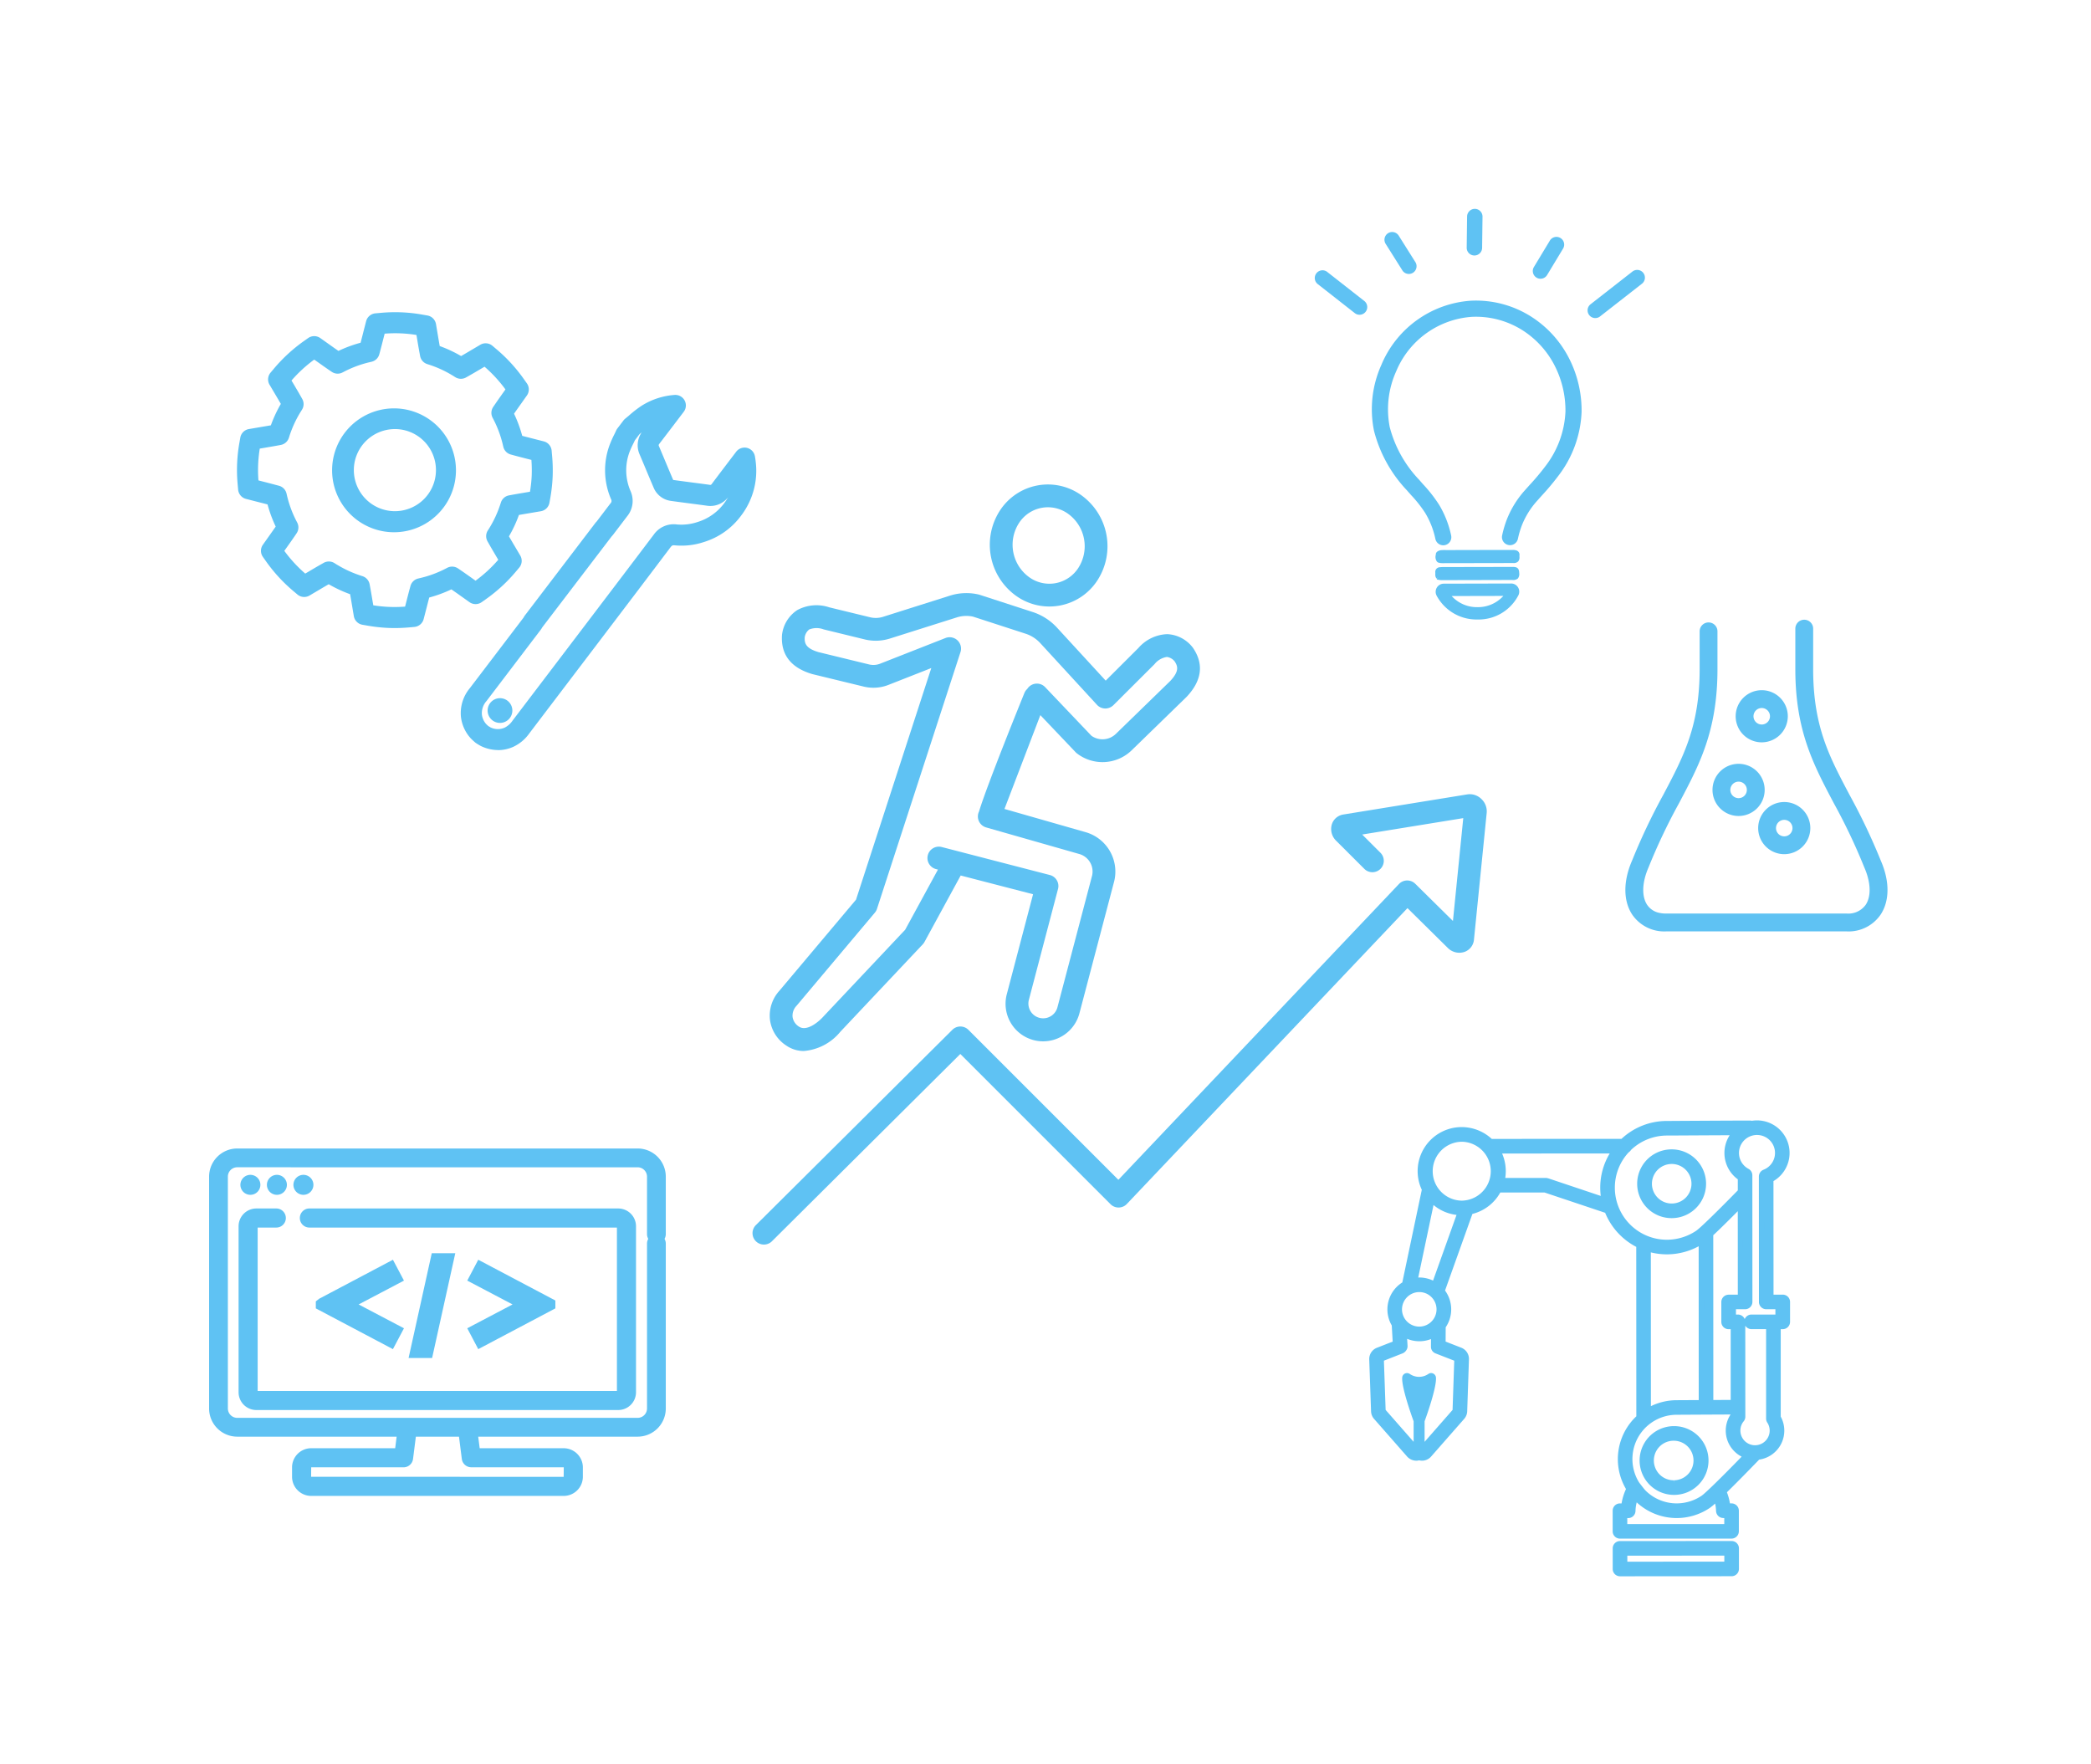 <svg xmlns="http://www.w3.org/2000/svg" width="320" height="270"><defs><clipPath id="a"><path fill="#5fc2f3" d="M0 0h131.716v131.716H0z"/></clipPath><clipPath id="b"><path fill="#5fc2f3" d="M0 0h50.529v62.841H0z"/></clipPath><clipPath id="c"><path fill="#5fc2f3" d="M0 0h40.113v47.732H0z"/></clipPath><clipPath id="d"><path fill="#5fc2f3" d="M0 0h64.399v69.769H0z"/></clipPath><clipPath id="e"><path fill="#5fc2f3" d="M0 0h79.469v67.01H0z"/></clipPath><clipPath id="f"><path fill="#5fc2f3" d="M0 0h69.891v53.167H0z"/></clipPath></defs><path fill="#fff" d="M0 0h320v270H0z"/><g fill="#5fc2f3" clip-path="url(#a)" transform="translate(105.501 66.432)"><path d="M121.193 55.827a2.526 2.526 0 0 0-2.137-.691l-18.985 3.081a2.19 2.19 0 0 0-1.755 1.515 2.506 2.506 0 0 0 .7 2.536l4.278 4.269a1.744 1.744 0 1 0 2.464-2.469l-2.794-2.789 15.468-2.51-1.579 15.741-5.773-5.7a1.746 1.746 0 0 0-1.226-.5h-.028a1.744 1.744 0 0 0-1.237.543l-42.937 45.264-22.95-22.95a1.744 1.744 0 0 0-2.463 0l-30.04 29.86a1.744 1.744 0 1 0 2.459 2.473l28.806-28.638 22.987 22.987a1.715 1.715 0 0 0 1.256.51 1.737 1.737 0 0 0 1.242-.544l42.945-45.274 6.171 6.092a2.483 2.483 0 0 0 2.579.6 2.19 2.19 0 0 0 1.425-1.856l1.951-19.431a2.588 2.588 0 0 0-.828-2.118"/><path d="M77.071 32.715a1.69 1.69 0 0 0-.156-.2 5.213 5.213 0 0 0-3.768-1.9 6.129 6.129 0 0 0-4.425 2.112l-5.011 5-7.45-8.107a8.734 8.734 0 0 0-3.717-2.391l-8.129-2.64c-.048-.016-.1-.029-.147-.041a8.342 8.342 0 0 0-4.392.173l-10.24 3.242a3.7 3.7 0 0 1-1.912.084l-6.321-1.537a6.158 6.158 0 0 0-4.9.426 5.242 5.242 0 0 0-2.295 3.559 1.741 1.741 0 0 0-.035.25c-.2 3 1.36 5.015 4.623 5.977.027.007.055.016.082.021l7.871 1.913a6.31 6.31 0 0 0 3.729-.281l6.543-2.571-11.52 35.446-11.713 13.922a5.654 5.654 0 0 0-1.458 4.435 5.544 5.544 0 0 0 2.479 3.952 4.725 4.725 0 0 0 2.7.848 8.063 8.063 0 0 0 5.59-2.942L35.716 78.08a1.764 1.764 0 0 0 .263-.362L41.52 67.55l11.077 2.868-4.021 15.3a5.746 5.746 0 0 0 11.114 2.925l5.326-20.228.013-.052a6.275 6.275 0 0 0-4.393-7.446L48.22 57.366l5.491-14.357 5.4 5.675a1.678 1.678 0 0 0 .205.184 6.406 6.406 0 0 0 8.374-.482l8.375-8.147a3.2 3.2 0 0 0 .058-.059c2.315-2.473 2.634-4.986.949-7.465m-3.469 5.055-8.338 8.109a2.936 2.936 0 0 1-3.735.289l-7.085-7.444a1.743 1.743 0 0 0-2.466-.06 1.8 1.8 0 0 0-.274.337 1.737 1.737 0 0 0-.437.626c-.235.578-5.7 14.026-6.944 18.135a1.685 1.685 0 0 0-.106.275 1.744 1.744 0 0 0 1.2 2.156l14.259 4.07a2.788 2.788 0 0 1 1.958 3.287l-5.318 20.2a2.259 2.259 0 0 1-4.369-1.149l4.467-16.995a1.743 1.743 0 0 0-1.25-2.131l-16.584-4.293a1.744 1.744 0 0 0-.874 3.376l.334.085-5.017 9.207-12.477 13.239-.033.035c-.786.882-2.581 2.34-3.746 1.549a2.09 2.09 0 0 1-.976-1.479 2.18 2.18 0 0 1 .6-1.7l.045-.051 11.951-14.211a1.74 1.74 0 0 0 .323-.584l12.775-39.277a1.744 1.744 0 0 0-2.3-2.163l-9.982 3.922a2.813 2.813 0 0 1-1.654.132l-7.8-1.9c-1.95-.585-2.141-1.342-2.1-2.264a1.858 1.858 0 0 1 .69-1.2 3.064 3.064 0 0 1 2.2-.014l.026.007 6.349 1.549a.154.154 0 0 1 .028.007 7.187 7.187 0 0 0 3.745-.16l10.241-3.237a4.846 4.846 0 0 1 2.484-.115l8.052 2.615a5.246 5.246 0 0 1 2.23 1.433l8.68 9.445a1.742 1.742 0 0 0 1.246.564 1.764 1.764 0 0 0 1.269-.509l6.3-6.284a3 3 0 0 1 1.885-1.095 1.829 1.829 0 0 1 1.188.676c.5.765.715 1.506-.657 2.986"/><path d="M49.937 24.706a8.757 8.757 0 0 0 12.551-2.392 9.612 9.612 0 0 0-2.461-12.926 8.757 8.757 0 0 0-12.552 2.389 9.612 9.612 0 0 0 2.461 12.928m.468-11.035a5.271 5.271 0 0 1 7.593-1.445 6.126 6.126 0 0 1 1.561 8.2 5.269 5.269 0 0 1-7.593 1.445 6.124 6.124 0 0 1-1.561-8.2"/></g><g fill="#5fc2f3" clip-path="url(#b)" transform="translate(201.171 31.963)"><path d="M13.447 9.422v.006a1.181 1.181 0 0 0 1.975-1.297l-2.554-4.057a1.178 1.178 0 0 0-.988-.53h-.023a1.181 1.181 0 0 0-.962 1.827ZM23.828 6.947a1.18 1.18 0 0 0 .628.188h.013a1.179 1.179 0 0 0 1.179-1.168l.06-4.774A1.182 1.182 0 0 0 24.542 0h-.01a1.185 1.185 0 0 0-1.184 1.168l-.06 4.774a1.178 1.178 0 0 0 .54 1.005M33.972 10.524a1.175 1.175 0 0 0 .608.17h.026a1.178 1.178 0 0 0 .988-.569l2.458-4.071a1.182 1.182 0 0 0-2.022-1.223l-2.457 4.07a1.185 1.185 0 0 0 .4 1.622M42.565 16.642a1.192 1.192 0 0 0 .405.072 1.177 1.177 0 0 0 .721-.248l6.383-4.985a1.182 1.182 0 1 0-1.447-1.868l-6.381 4.985a1.181 1.181 0 0 0 .319 2.044M.457 11.484l5.713 4.477a1.168 1.168 0 0 0 .72.247 1.286 1.286 0 0 0 .153-.01 1.182 1.182 0 0 0 .575-2.1L1.9 9.617a1.181 1.181 0 0 0-1.443 1.867M14.139 43.074c.21.242.421.481.64.727a19.23 19.23 0 0 1 2.162 2.743 12.7 12.7 0 0 1 1.553 3.963 1.234 1.234 0 0 0 1.465.951 1.236 1.236 0 0 0 .95-1.465 15.189 15.189 0 0 0-1.857-4.731 21.652 21.652 0 0 0-2.444-3.12c-.2-.227-.4-.455-.6-.686a18.367 18.367 0 0 1-4.491-8.028 14.12 14.12 0 0 1 .984-8.575 13.554 13.554 0 0 1 11.562-8.328 13.335 13.335 0 0 1 8.012 2.213 13.935 13.935 0 0 1 4.645 5.194 15.08 15.08 0 0 1 1.68 7.121 14.718 14.718 0 0 1-3.109 8.383 35.833 35.833 0 0 1-2.337 2.781l-.042.046c-.229.256-.46.512-.687.77a14.737 14.737 0 0 0-2.807 4.531 16.07 16.07 0 0 0-.708 2.41 1.235 1.235 0 0 0 2.416.514 13.624 13.624 0 0 1 .6-2.039 12.343 12.343 0 0 1 2.35-3.781c.226-.255.454-.508.709-.793a38.014 38.014 0 0 0 2.5-2.982 17.155 17.155 0 0 0 3.585-9.811 17.569 17.569 0 0 0-1.958-8.29 16.41 16.41 0 0 0-5.476-6.118 15.752 15.752 0 0 0-9.527-2.618 16.021 16.021 0 0 0-13.682 9.826 16.561 16.561 0 0 0-1.126 10.075 20.707 20.707 0 0 0 5.038 9.117M18.789 56.741l.307.043a2.108 2.108 0 0 0 .334.035q5.411-.01 10.821-.027a1.135 1.135 0 0 0 .871-.229 1.121 1.121 0 0 0 .2-.85c-.013-.661-.28-.919-.958-.919l-10.545.02a5.07 5.07 0 0 0-.668.032.715.715 0 0 0-.668.819 1.377 1.377 0 0 1 0 .186 2.311 2.311 0 0 0 .01.312.885.885 0 0 0 .124.326l.027.05.274-.13-.253.176ZM30.808 52.245a1.851 1.851 0 0 0-.446-.048q-4.573.007-9.146.018h-1.133a6.061 6.061 0 0 0-.742.02c-.188.02-.734.17-.773.58 0 .05-.012.1-.019.152a1.222 1.222 0 0 0 .169.992.635.635 0 0 0 .2.163l.3.075a3.027 3.027 0 0 0 .339.023l9.564-.018h1.312a.967.967 0 0 0 .723-.236.935.935 0 0 0 .21-.691v-.069a1.726 1.726 0 0 1 0-.2.674.674 0 0 0-.569-.756M24.918 62.841a6.851 6.851 0 0 0 6.289-3.721 1.249 1.249 0 0 0-.071-1.21 1.228 1.228 0 0 0-1.042-.576l-10.32.025a1.227 1.227 0 0 0-1.048.589 1.246 1.246 0 0 0-.054 1.218 6.931 6.931 0 0 0 6.246 3.676m3.981-3.608a5.237 5.237 0 0 1-3.99 1.718h-.02a5.2 5.2 0 0 1-3.9-1.7Z"/></g><g fill="#5fc2f3" clip-path="url(#c)" transform="translate(248.743 94.804)"><path d="M17.327 29.606a3.528 3.528 0 1 0-3.526-3.526 3.531 3.531 0 0 0 3.526 3.526m0-5.254a1.727 1.727 0 1 1-1.725 1.728 1.729 1.729 0 0 1 1.725-1.728"/><path d="M17.326 30.07a3.992 3.992 0 1 1 3.991-3.99 3.994 3.994 0 0 1-3.991 3.99m0-7.056a3.064 3.064 0 1 0 3.064 3.066 3.067 3.067 0 0 0-3.064-3.066m0 5.254a2.19 2.19 0 1 1 2.19-2.189 2.191 2.191 0 0 1-2.19 2.189m0-3.453a1.263 1.263 0 1 0 1.263 1.264 1.264 1.264 0 0 0-1.263-1.264M20.868 18.332a3.527 3.527 0 1 0-3.528-3.527 3.53 3.53 0 0 0 3.528 3.527m0-5.252a1.725 1.725 0 1 1-1.727 1.725 1.727 1.727 0 0 1 1.727-1.725"/><path d="M20.868 18.798a3.99 3.99 0 1 1 3.99-3.99 4 4 0 0 1-3.99 3.99m0-7.053a3.063 3.063 0 1 0 3.062 3.064 3.068 3.068 0 0 0-3.062-3.064m0 5.253a2.189 2.189 0 1 1 2.189-2.189 2.193 2.193 0 0 1-2.189 2.189m0-3.451a1.262 1.262 0 1 0 1.262 1.262 1.264 1.264 0 0 0-1.262-1.262M20.784 31.923a3.527 3.527 0 1 0 3.527-3.527 3.53 3.53 0 0 0-3.527 3.527m3.527-1.726a1.725 1.725 0 1 1-1.725 1.726 1.728 1.728 0 0 1 1.725-1.726"/><path d="M24.311 35.913a3.99 3.99 0 1 1 3.992-3.99 3.994 3.994 0 0 1-3.992 3.99m0-7.053a3.063 3.063 0 1 0 3.064 3.064 3.067 3.067 0 0 0-3.064-3.064m0 5.252a2.189 2.189 0 1 1 2.19-2.188 2.191 2.191 0 0 1-2.19 2.188m0-3.451a1.262 1.262 0 1 0 1.263 1.262 1.264 1.264 0 0 0-1.263-1.262"/><path d="M38.659 37.076a93.755 93.755 0 0 0-4.744-10c-.391-.739-.771-1.458-1.138-2.169-2.563-4.97-4.463-9.494-4.496-17.094V1.364a.9.9 0 1 0-1.8 0v6.462c.043 9.124 2.73 14.208 5.842 20.093a91.305 91.305 0 0 1 4.674 9.848c1.055 2.4 1.123 4.7.184 6.134a3.7 3.7 0 0 1-3.291 1.567H6.22a5.209 5.209 0 0 1-1.046-.1 3.393 3.393 0 0 1-2.245-1.466c-.822-1.258-.872-3.171-.156-5.261q.153-.448.354-.906a90.981 90.981 0 0 1 4.66-9.815c.389-.736.771-1.459 1.143-2.179 2.6-5.041 4.662-9.93 4.7-17.914V1.813a.9.9 0 1 0-1.8 0v6c-.043 8.686-2.516 13.354-5.636 19.264a93.374 93.374 0 0 0-4.73 9.967C.144 40.05.128 42.908 1.42 44.885a5.487 5.487 0 0 0 4.8 2.384h27.67a5.486 5.486 0 0 0 4.8-2.384c1.292-1.978 1.276-4.836-.03-7.809"/><path d="M33.89 47.732H6.22a5.936 5.936 0 0 1-5.188-2.593c-1.379-2.111-1.376-5.13.007-8.282a93.754 93.754 0 0 1 4.746-10c3.095-5.853 5.539-10.476 5.58-19.044v-6a1.364 1.364 0 1 1 2.728 0v6.009c-.039 8.313-2.269 13.319-4.751 18.13-.373.721-.755 1.446-1.145 2.183A90.416 90.416 0 0 0 3.558 37.9c-.135.309-.248.6-.347.887-.67 1.957-.632 3.728.105 4.856a2.931 2.931 0 0 0 1.951 1.266A4.8 4.8 0 0 0 6.22 45h27.67a3.262 3.262 0 0 0 2.9-1.357c.853-1.306.77-3.435-.221-5.693a90.659 90.659 0 0 0-4.66-9.817c-3.14-5.94-5.853-11.07-5.9-20.308V1.364a1.365 1.365 0 0 1 2.729 0v6.453c.036 7.717 2.034 12.21 4.444 16.879.362.7.736 1.409 1.121 2.138A94.582 94.582 0 0 1 39.088 36.9c1.37 3.129 1.367 6.131-.011 8.24a5.935 5.935 0 0 1-5.188 2.594M12.729 1.379a.437.437 0 0 0-.437.437v6c-.041 8.8-2.533 13.51-5.687 19.476A93.085 93.085 0 0 0 1.9 37.213C.633 40.09.6 42.788 1.809 44.632a5.039 5.039 0 0 0 4.411 2.173h27.67a5.038 5.038 0 0 0 4.41-2.173c1.2-1.844 1.181-4.529-.066-7.369l-.007-.017a93.336 93.336 0 0 0-4.721-9.946c-.4-.761-.778-1.472-1.141-2.175-2.467-4.778-4.511-9.377-4.548-17.3V1.364a.437.437 0 1 0-.874 0v6.462c.041 9.009 2.7 14.045 5.788 19.876a91.517 91.517 0 0 1 4.7 9.9c1.111 2.53 1.167 4.986.142 6.556a4.144 4.144 0 0 1-3.68 1.777H6.22a5.731 5.731 0 0 1-1.139-.109 3.876 3.876 0 0 1-2.541-1.668c-.9-1.37-.971-3.434-.206-5.664.108-.315.232-.632.368-.941A91.141 91.141 0 0 1 7.377 27.7c.388-.734.77-1.456 1.141-2.175 2.428-4.707 4.61-9.6 4.647-17.7V1.816a.437.437 0 0 0-.436-.437"/></g><g fill="#5fc2f3" clip-path="url(#d)" transform="translate(209.544 171.457)"><path d="m55.456 64.768-17.077.006a.723.723 0 0 0-.723.723v3.156a.722.722 0 0 0 .723.723l17.077-.006h.006a.723.723 0 0 0 .717-.723v-3.156a.723.723 0 0 0-.723-.723m-.722 3.156H39.103v-1.71h15.631Z"/><path d="M38.378 69.769a1.119 1.119 0 0 1-1.118-1.117v-3.157a1.116 1.116 0 0 1 1.118-1.117l17.077-.006a1.119 1.119 0 0 1 1.123 1.117v3.156a1.121 1.121 0 0 1-1.111 1.113Zm17.079-4.611-17.079.009a.328.328 0 0 0-.328.328v3.156a.328.328 0 0 0 .329.328l17.077-.006a.331.331 0 0 0 .328-.329v-3.156a.328.328 0 0 0-.328-.328m-16.353 3.163a.395.395 0 0 1-.395-.395v-1.71a.4.4 0 0 1 .395-.395h15.631a.4.4 0 0 1 .395.395v1.71a.395.395 0 0 1-.395.395Zm.395-1.71v.921l14.843-.006v-.92ZM46.326 14.565a4.868 4.868 0 0 0-.041-9.735h-.039a4.874 4.874 0 0 0-4.827 4.868 4.875 4.875 0 0 0 4.869 4.865h.038m-3.461-4.866a3.421 3.421 0 1 1 3.449 3.42h-.026a3.426 3.426 0 0 1-3.423-3.42"/><path d="M46.289 14.959a5.262 5.262 0 0 1-.046-10.524 5.262 5.262 0 0 1 .086 10.524h-.041m0-9.735a4.473 4.473 0 1 0 0 8.945l.038.394v-.395a4.472 4.472 0 0 0-.038-8.944m.032 8.289a3.816 3.816 0 1 1 3.783-3.817 3.828 3.828 0 0 1-3.783 3.817m-3.058-3.815a3.026 3.026 0 1 0 3.025-3.028 3.032 3.032 0 0 0-3.025 3.028M46.636 47.183h-.039a4.873 4.873 0 0 0-4.827 4.868 4.874 4.874 0 0 0 4.869 4.865h.038a4.868 4.868 0 0 0-.041-9.735m.029 8.289h-.027a3.422 3.422 0 0 1-.03-6.843h.028a3.422 3.422 0 0 1 .029 6.843"/><path d="M46.682 57.312a5.262 5.262 0 0 1-.087-10.524h.043a5.262 5.262 0 0 1 .044 10.524m-.084-9.735a4.492 4.492 0 1 0 .039 0Zm.069 8.289h-.027a3.8 3.8 0 1 1 .03 0Zm-.029-6.843a3.027 3.027 0 1 0 0 6.053l.027.395v-.395a3.027 3.027 0 0 0-.026-6.053"/><path d="M63.282 27.061h-1.8l-.009-18A4.592 4.592 0 0 0 59.342.395h-.034a4.575 4.575 0 0 0-.769.073.712.712 0 0 0-.254-.047c-2.172 0-12.632.06-12.734.061h-.078a9.777 9.777 0 0 0-6.713 2.742l-20.171.007A6.349 6.349 0 0 0 8.47 10.602a.737.737 0 0 0-.054.157l-3 14.287a4.492 4.492 0 0 0-2.236 3.876 4.465 4.465 0 0 0 .659 2.333l.156 2.859-2.683 1.05a1.445 1.445 0 0 0-.918 1.4l.277 7.955a1.447 1.447 0 0 0 .359.9l5.071 5.776a1.443 1.443 0 0 0 1.533.421 1.422 1.422 0 0 0 .456.07 1.446 1.446 0 0 0 1.076-.491l5.065-5.777a1.444 1.444 0 0 0 .358-.9l.269-7.956a1.445 1.445 0 0 0-.919-1.4l-2.651-1.034.013-2.586a4.485 4.485 0 0 0-.149-5.428l4.335-12.131a6.359 6.359 0 0 0 4.326-3.332h7.088l9.5 3.181a9.883 9.883 0 0 0 4.855 5.289l.012 26.274a.671.671 0 0 0 0 .069 8.616 8.616 0 0 0-1.528 10.931 8.054 8.054 0 0 0-.783 2.619h-.588a.731.731 0 0 0-.512.212.723.723 0 0 0-.212.512v3.155a.724.724 0 0 0 .723.723l17.077-.006h.006a.723.723 0 0 0 .717-.723v-3.156a.724.724 0 0 0-.723-.723h-.588a7.949 7.949 0 0 0-.547-2.1.641.641 0 0 0-.044-.087c2.087-2.036 4.733-4.779 5.161-5.225a.7.7 0 0 0 .051-.058 4.083 4.083 0 0 0 3.1-6.1V31.556h.71a.723.723 0 0 0 .717-.723v-3.049a.723.723 0 0 0-.723-.723M9.595 12.186c.024.024.047.051.073.075a6.3 6.3 0 0 0 4.238 1.852L9.983 25.085a4.455 4.455 0 0 0-2.323-.648h-.036a4.533 4.533 0 0 0-.617.048ZM4.621 28.922a3.045 3.045 0 0 1 3.014-3.038h.024a3.038 3.038 0 0 1 .024 6.076h-.021a3.047 3.047 0 0 1-3.04-3.039m3.01 13.861a32.699 32.699 0 0 1-.487-1.723 4.254 4.254 0 0 0 .483.027h.032q.232 0 .458-.028c-.128.514-.3 1.106-.485 1.724m5.783-6.278-.269 7.956-5.068 5.778v-4.262s1.851-5 1.741-6.583v-.008a.346.346 0 0 0-.539-.264 2.888 2.888 0 0 1-1.633.519h-.022a2.882 2.882 0 0 1-1.644-.512.344.344 0 0 0-.543.253v.014c-.107 1.58 1.749 6.582 1.749 6.582v4.261l-5.07-5.774-.277-7.955 3.13-1.224a.706.706 0 0 0 .3-.236l.048-.064a.675.675 0 0 0 .144-.458l-.1-1.755a4.456 4.456 0 0 0 2.294.633h.038a4.457 4.457 0 0 0 2.153-.57l-.009 1.8a.667.667 0 0 0 .13.4.7.7 0 0 0 .3.237Zm4.207-25.268a4.9 4.9 0 0 1-8.37-3.464 4.9 4.9 0 0 1 4.859-4.9h.044a4.9 4.9 0 0 1 3.467 8.367m9.627-2a.733.733 0 0 0-.23-.037h-6.681a6.373 6.373 0 0 0-.644-4.526l17.826-.006a9.759 9.759 0 0 0-1.776 5.625 9.969 9.969 0 0 0 .174 1.842Zm9.945 1.056a8.335 8.335 0 0 1 2.262-5.717.726.726 0 0 0 .289-.295 8.338 8.338 0 0 1 5.747-2.357h.066c.083 0 6.6-.039 10.419-.054a4.587 4.587 0 0 0 .817 6.939v2.06a90.532 90.532 0 0 1-6.558 6.355 8.43 8.43 0 0 1-4.609 1.431h-.071a8.364 8.364 0 0 1-8.362-8.362m17.3 21.054a.719.719 0 0 0 .511.211h.705l.006 11.611-3.449.017-.01-25.786c1.238-1.14 3.044-2.944 4.543-4.467l.007 14.129h-1.8a.715.715 0 0 0-.511.212.726.726 0 0 0-.212.511v3.051a.724.724 0 0 0 .212.512M42.695 19.683a9.831 9.831 0 0 0 2.86.419h.084a9.85 9.85 0 0 0 5.166-1.526l.014 24.619-3.762.02h-.062a8.564 8.564 0 0 0-4.284 1.18Zm10.768 40.07a.722.722 0 0 0 .723.7h.535v1.711l-15.626.003v-1.71h.54a.723.723 0 0 0 .716-.7 6.584 6.584 0 0 1 .4-2.052c.072.077.145.153.22.228a8.563 8.563 0 0 0 6.1 2.522h.071a8.678 8.678 0 0 0 4.745-1.472 12.948 12.948 0 0 0 1.259-1.08 6.553 6.553 0 0 1 .329 1.849m-2.39-1.972a7.231 7.231 0 0 1-4.015 1.23 7.125 7.125 0 0 1-5.075-2.1c-.237-.236-1-1.258-1-1.259a7.175 7.175 0 0 1 6.022-10.992h.056c.057 0 5.376-.03 8.654-.043v.491a4.089 4.089 0 0 0 1.962 6.222c-2.891 2.986-5.931 6.006-6.6 6.45m11.481-27.67h-4.075a.723.723 0 0 0 .006 1.446h2.632v14.086a.723.723 0 0 0 .118.395 2.639 2.639 0 1 1-4.851 1.438 2.591 2.591 0 0 1 .594-1.665.72.72 0 0 0 .165-.459l-.007-14.516a.723.723 0 0 0-.723-.723h-.7v-1.602h1.8a.709.709 0 0 0 .512-.212.727.727 0 0 0 .212-.512l-.011-19.382a.722.722 0 0 0-.381-.637 3.149 3.149 0 0 1 1.459-5.925h.023a3.145 3.145 0 0 1 1.142 6.078.722.722 0 0 0-.461.674l.009 19.193a.724.724 0 0 0 .723.723h1.8Z"/><path d="M38.372 64.007a1.119 1.119 0 0 1-1.118-1.116v-3.156a1.116 1.116 0 0 1 1.113-1.119h.249a8.413 8.413 0 0 1 .678-2.2 9.01 9.01 0 0 1 1.58-11.129l-.012-25.93a10.279 10.279 0 0 1-4.76-5.216l-9.262-3.1h-6.787a6.756 6.756 0 0 1-4.264 3.273L11.6 26.039a4.88 4.88 0 0 1 .1 5.624l-.011 2.191 2.4.935a1.842 1.842 0 0 1 1.171 1.777l-.269 7.957a1.843 1.843 0 0 1-.456 1.151l-5.072 5.777a1.84 1.84 0 0 1-1.369.627 2.05 2.05 0 0 1-.46-.054 1.843 1.843 0 0 1-.431.055 1.9 1.9 0 0 1-1.4-.627L.735 45.678a1.849 1.849 0 0 1-.457-1.151L0 36.574A1.842 1.842 0 0 1 1.171 34.8l2.416-.945-.14-2.475a4.865 4.865 0 0 1 1.615-6.58l2.969-14.122c0-.017.008-.035.013-.053a6.742 6.742 0 0 1 6.111-9.6 6.8 6.8 0 0 1 4.594 1.808L38.6 2.829A10.157 10.157 0 0 1 45.471.087h.46C47.836.073 56.291.025 58.265.025a1.266 1.266 0 0 1 .3.036A5.108 5.108 0 0 1 59.3 0h.006a4.987 4.987 0 0 1 2.555 9.29l.009 17.376h1.407a1.119 1.119 0 0 1 1.123 1.117v3.05a1.121 1.121 0 0 1-1.109 1.117h-.318v13.384a4.48 4.48 0 0 1-3.3 6.579c-.449.465-2.908 3.015-4.935 5a8.248 8.248 0 0 1 .464 1.7h.246a1.119 1.119 0 0 1 1.117 1.117v3.156A1.119 1.119 0 0 1 55.471 64h-.021Zm0-4.6a.337.337 0 0 0-.231.1.328.328 0 0 0-.1.232v3.155a.329.329 0 0 0 .329.328l17.066-.006a.368.368 0 0 0 .242-.1.33.33 0 0 0 .1-.232v-3.155a.329.329 0 0 0-.328-.329h-.588a.4.4 0 0 1-.392-.348 7.6 7.6 0 0 0-.52-1.992.439.439 0 0 1 .044-.521c2.128-2.075 4.849-4.9 5.152-5.215a.478.478 0 0 1 .294-.177 3.688 3.688 0 0 0 2.8-5.511.4.4 0 0 1-.053-.2V31.554a.4.4 0 0 1 .395-.395h.7a.329.329 0 0 0 .328-.328v-3.05a.331.331 0 0 0-.1-.232.327.327 0 0 0-.231-.1h-1.8a.394.394 0 0 1-.395-.395l-.009-18a.4.4 0 0 1 .212-.351A4.2 4.2 0 0 0 59.346.79a4.266 4.266 0 0 0-.734.066.4.4 0 0 1-.212-.02.451.451 0 0 0-.135-.021c-1.972 0-10.425.048-12.33.059h-.461a9.373 9.373 0 0 0-6.438 2.631.4.4 0 0 1-.274.111l-20.172.01a.4.4 0 0 1-.276-.113 5.906 5.906 0 0 0-4.151-1.695h-.007a5.955 5.955 0 0 0-5.331 8.607.4.4 0 0 1 0 .344L5.8 25.127a.4.4 0 0 1-.188.26 4.077 4.077 0 0 0-1.44 5.662.382.382 0 0 1 .058.184l.161 2.858a.394.394 0 0 1-.25.39l-2.683 1.05a1.05 1.05 0 0 0-.667 1.016l.277 7.953a1.056 1.056 0 0 0 .261.657L6.4 50.931a1.05 1.05 0 0 0 1.114.307.388.388 0 0 1 .243 0 1.37 1.37 0 0 0 .332.051 1.049 1.049 0 0 0 .781-.358l5.065-5.778a1.047 1.047 0 0 0 .265-.653l.269-7.957a1.051 1.051 0 0 0-.668-1.014l-2.651-1.034a.4.4 0 0 1-.251-.37l.013-2.586a.4.4 0 0 1 .075-.229 4.089 4.089 0 0 0-.137-4.948.4.4 0 0 1-.065-.381L15.12 13.85a.394.394 0 0 1 .289-.253 5.919 5.919 0 0 0 2.96-1.613 5.982 5.982 0 0 0 1.1-1.511.4.4 0 0 1 .352-.216h7.087a.4.4 0 0 1 .126.021l9.5 3.182a.4.4 0 0 1 .244.232 9.48 9.48 0 0 0 4.659 5.077.4.4 0 0 1 .222.355l.012 26.274a.454.454 0 0 1-.126.361 8.221 8.221 0 0 0-1.46 10.437.4.4 0 0 1 .019.385 7.625 7.625 0 0 0-.745 2.489.394.394 0 0 1-.391.347Zm.726 3.155a.394.394 0 0 1-.395-.394v-1.709a.4.4 0 0 1 .115-.28.4.4 0 0 1 .28-.116h.535a.328.328 0 0 0 .328-.317 6.98 6.98 0 0 1 .422-2.176.394.394 0 0 1 .293-.252.4.4 0 0 1 .367.118c.068.073.137.147.208.218a8.174 8.174 0 0 0 5.814 2.407 8.339 8.339 0 0 0 4.6-1.406 11.653 11.653 0 0 0 1.21-1.042.389.389 0 0 1 .366-.093.393.393 0 0 1 .277.258 6.926 6.926 0 0 1 .348 1.96.328.328 0 0 0 .328.317h.535a.4.4 0 0 1 .395.395v1.71a.4.4 0 0 1-.117.28.389.389 0 0 1-.278.116Zm.392-1.709v.919h14.843v-.921h-.141a1.114 1.114 0 0 1-1.117-1.081 5.982 5.982 0 0 0-.143-1.135 8.441 8.441 0 0 1-.831.683 9.07 9.07 0 0 1-4.962 1.538h-.006a9 9 0 0 1-6.2-2.4 6.03 6.03 0 0 0-.186 1.324 1.116 1.116 0 0 1-1.108 1.082Zm7.57-1.453a7.524 7.524 0 0 1-5.352-2.215c-.15-.152-.49-.576-1.01-1.261a.386.386 0 0 1-.05-.064A7.57 7.57 0 0 1 47 44.265c.115 0 5.432-.03 8.711-.044a.486.486 0 0 1 .28.115.4.4 0 0 1 .116.28v.491a.388.388 0 0 1-.074.23 3.688 3.688 0 0 0 .4 4.75 3.655 3.655 0 0 0 1.375.87.394.394 0 0 1 .253.283.389.389 0 0 1-.1.364c-2.6 2.686-5.908 6-6.665 6.5a7.624 7.624 0 0 1-4.233 1.3Zm-5.747-3.972.015.019c.676.893.883 1.123.939 1.181a6.742 6.742 0 0 0 4.794 1.983 6.838 6.838 0 0 0 3.795-1.163c.542-.36 3.036-2.795 6.138-5.987a4.406 4.406 0 0 1-1.121-.82 4.459 4.459 0 0 1-1.313-3.168 4.509 4.509 0 0 1 .739-2.465c-3.292.014-8.181.041-8.237.042a6.78 6.78 0 0 0-5.752 10.378m9.766 2.348ZM7.188 50.633a.4.4 0 0 1-.3-.134l-5.07-5.774a.389.389 0 0 1-.1-.247l-.278-7.954a.4.4 0 0 1 .251-.382l3.131-1.224a.3.3 0 0 0 .132-.105l.058-.077a.282.282 0 0 0 .056-.187l-.1-1.754a.395.395 0 0 1 .6-.361 4.078 4.078 0 0 0 4.084.058.4.4 0 0 1 .589.346l-.009 1.8a.275.275 0 0 0 .051.165.311.311 0 0 0 .135.108l3.137 1.223a.4.4 0 0 1 .251.381l-.269 7.957a.387.387 0 0 1-.1.246L8.377 50.5a.4.4 0 0 1-.692-.26v-4.262a.389.389 0 0 1 .025-.137C8.2 44.5 9.458 40.8 9.428 39.5a3.277 3.277 0 0 1-1.779.539A3.293 3.293 0 0 1 5.83 39.5c-.027 1.3 1.231 5 1.729 6.337a.384.384 0 0 1 .024.137v4.262a.394.394 0 0 1-.256.37.38.38 0 0 1-.139.025m-4.68-6.324 4.285 4.883v-3.143c-.231-.63-1.853-5.117-1.748-6.679a.733.733 0 0 1 .415-.625.747.747 0 0 1 .745.06 2.5 2.5 0 0 0 2.849-.003.726.726 0 0 1 .734-.059.748.748 0 0 1 .425.619c.108 1.571-1.51 6.06-1.741 6.689v3.143l4.281-4.883.256-7.535-2.877-1.122a1.1 1.1 0 0 1-.479-.368 1.075 1.075 0 0 1-.209-.644l.006-1.176a4.9 4.9 0 0 1-1.75.336 4.954 4.954 0 0 1-1.9-.37l.063 1.07a1.076 1.076 0 0 1-.227.724 1.186 1.186 0 0 1-.52.424l-2.871 1.127Zm56.549 6.202h-.017a3.034 3.034 0 0 1-2.345-4.951.325.325 0 0 0 .076-.209l-.007-14.515a.328.328 0 0 0-.329-.328h-.705a.4.4 0 0 1-.278-.115.392.392 0 0 1-.117-.279v-1.604a.4.4 0 0 1 .395-.395h1.807a.322.322 0 0 0 .228-.1.334.334 0 0 0 .1-.233L57.848 8.4a.326.326 0 0 0-.174-.288 3.544 3.544 0 0 1 1.643-6.668 3.54 3.54 0 0 1 1.307 6.84.332.332 0 0 0-.208.306l.009 19.192a.328.328 0 0 0 .328.328h1.8a.394.394 0 0 1 .395.395v1.6a.4.4 0 0 1-.395.395h-4.054a.328.328 0 1 0 0 .656h2.632a.391.391 0 0 1 .279.115.4.4 0 0 1 .116.28v14.086a.333.333 0 0 0 .053.18 3.032 3.032 0 0 1-2.53 4.688m-.013-.79h.009a2.242 2.242 0 0 0 1.872-3.467 1.116 1.116 0 0 1-.182-.611V31.946h-2.237a1.122 1.122 0 0 1-.95-.528l.007 13.926a1.117 1.117 0 0 1-.255.711 2.2 2.2 0 0 0-.5 1.414 2.243 2.243 0 0 0 2.24 2.246Zm-2.61-20a1.114 1.114 0 0 1 .791.327 1.13 1.13 0 0 1 .243.366 1.119 1.119 0 0 1 1.023-.694h3.675V28.9h-1.402a1.118 1.118 0 0 1-1.117-1.117l-.01-19.191a1.126 1.126 0 0 1 .712-1.042 2.751 2.751 0 0 0-1-5.316 2.754 2.754 0 0 0-1.3 5.183 1.118 1.118 0 0 1 .589.984l.009 19.383a1.118 1.118 0 0 1-1.117 1.116h-1.4v.816Zm6.127.392ZM42.71 44.791a.388.388 0 0 1-.2-.052.4.4 0 0 1-.2-.343l-.01-24.713a.395.395 0 0 1 .509-.378 9.46 9.46 0 0 0 2.738.4h.089a9.472 9.472 0 0 0 4.964-1.464.395.395 0 0 1 .6.334l.009 24.619a.4.4 0 0 1-.393.395l-3.758.02a8.277 8.277 0 0 0-4.152 1.127.4.4 0 0 1-.2.054m.388-24.59.01 23.536a9.019 9.019 0 0 1 3.883-.915l3.437-.019-.009-23.539a10.225 10.225 0 0 1-4.767 1.237h-.1a10.26 10.26 0 0 1-2.457-.3m9.172 23.382a.4.4 0 0 1-.28-.115.392.392 0 0 1-.115-.28L51.861 17.4a.4.4 0 0 1 .126-.291c1.008-.928 2.574-2.468 4.529-4.453a.4.4 0 0 1 .678.276l.006 14.13a.4.4 0 0 1-.395.395H55a.527.527 0 0 0-.232.1.327.327 0 0 0-.1.232v3.051a.325.325 0 0 0 .329.328h.706a.4.4 0 0 1 .395.395v11.611a.4.4 0 0 1-.393.395l-3.449.016Zm.385-26.007.01 25.216 2.659-.013V31.955H55a1.118 1.118 0 0 1-.791-.326 1.115 1.115 0 0 1-.326-.79v-3.053a1.114 1.114 0 0 1 .329-.786 1.163 1.163 0 0 1 .794-.327h1.4L56.4 13.895c-1.224 1.235-2.679 2.682-3.753 3.679m-45.02 25.6a.4.4 0 0 1-.377-.278 36.01 36.01 0 0 1-.494-1.744.4.4 0 0 1 .426-.489 4.086 4.086 0 0 0 .441.024 4.158 4.158 0 0 0 .446-.026.4.4 0 0 1 .427.488c-.13.52-.3 1.119-.492 1.745a.394.394 0 0 1-.377.279m.056-10.823a3.447 3.447 0 0 1-3.46-3.433 3.445 3.445 0 0 1 3.406-3.432 3.433 3.433 0 0 1 .053 6.866Zm-2.67-3.434a2.643 2.643 0 1 0 4.512-1.869 2.621 2.621 0 0 0-1.868-.773 2.657 2.657 0 0 0-2.643 2.642m4.966-3.442a.4.4 0 0 1-.205-.057 4.075 4.075 0 0 0-2.119-.59 4.321 4.321 0 0 0-.594.045.4.4 0 0 1-.345-.12.4.4 0 0 1-.1-.352l2.59-12.3a.395.395 0 0 1 .668-.2l.039.041a5.945 5.945 0 0 0 4 1.768.395.395 0 0 1 .357.528l-3.916 10.981a.391.391 0 0 1-.371.261m-2.36-1.436a4.943 4.943 0 0 1 2.142.475l3.593-10.053a6.7 6.7 0 0 1-3.522-1.515L7.5 24.045a.354.354 0 0 0 .119 0m38-4.993a8.754 8.754 0 0 1-6.454-14.743.389.389 0 0 1 .1-.076.324.324 0 0 0 .132-.135.411.411 0 0 1 .074-.1A8.722 8.722 0 0 1 45.49 1.53h.325c1.255-.007 6.773-.039 10.162-.053a.394.394 0 0 1 .289.663 4.192 4.192 0 0 0 .751 6.341.4.4 0 0 1 .176.329v2.06a.4.4 0 0 1-.113.276 88.05 88.05 0 0 1-6.622 6.408 8.829 8.829 0 0 1-4.825 1.5ZM37.587 10.3a7.969 7.969 0 0 0 7.967 7.966h.006a8.083 8.083 0 0 0 4.461-1.366c.582-.386 3.081-2.809 6.382-6.187V9.017a4.983 4.983 0 0 1-1.238-6.746c-3.394.015-8.189.043-9.347.049h-.261a7.976 7.976 0 0 0-5.5 2.209 1.12 1.12 0 0 1-.353.359 7.935 7.935 0 0 0-2.117 5.412m-23.435 2.768a5.3 5.3 0 0 1-.046-10.594h.006a5.3 5.3 0 1 1 .041 10.594Zm.008-9.8h-.006a4.508 4.508 0 0 0 0 9.015 4.508 4.508 0 0 0 .007-9.015m21.759 9.27a.384.384 0 0 1-.126-.021l-8.67-2.9a.323.323 0 0 0-.1-.017h-6.681a.394.394 0 0 1-.385-.483 6.033 6.033 0 0 0 .152-1.346 5.953 5.953 0 0 0-.753-2.9.395.395 0 0 1 .344-.588l17.825-.006a.395.395 0 0 1 .324.621 9.354 9.354 0 0 0-1.706 5.4 9.576 9.576 0 0 0 .167 1.769.4.4 0 0 1-.129.371.393.393 0 0 1-.26.1M27.375 8.86l8.053 2.7a10.834 10.834 0 0 1-.077-1.261A10.127 10.127 0 0 1 36.8 5.064l-16.467.006a6.762 6.762 0 0 1 .562 2.7 6.686 6.686 0 0 1-.08 1.04h6.2a1.106 1.106 0 0 1 .355.058"/></g><g fill="#5fc2f3" clip-path="url(#e)" transform="translate(36.269 47.781)"><path d="M17.033 23.958a7.135 7.135 0 1 0 7.343-6.924h-.216a7.137 7.137 0 0 0-7.128 6.927m1.2-6.086a8.652 8.652 0 1 1 5.941 14.946h-.26a8.651 8.651 0 0 1-5.682-14.949"/><path d="M24.172 33.669h-.28a9.478 9.478 0 1 1 .28 0m-6.287-9.686a6.283 6.283 0 1 0 6.465-6.1h-.191a6.283 6.283 0 0 0-6.275 6.1m.346-6.112Z"/><path d="m11.813 6.206-.216.151a22.033 22.033 0 0 0-4.132 3.8l-.171.2.61 1.027c.394.668.811 1.376 1.189 2.046l.144.257a.756.756 0 0 1-.018.776l-.157.25a17.805 17.805 0 0 0-1.847 3.961l-.089.28a.761.761 0 0 1-.585.513l-.289.054c-.724.134-1.491.263-2.276.394l-1.23.209-.047.258a21.637 21.637 0 0 0-.314 2.87 21.416 21.416 0 0 0 .075 2.889l.023.263 1.157.3c.748.188 1.545.394 2.288.6l.284.077a.757.757 0 0 1 .536.56l.068.286a17.807 17.807 0 0 0 1.511 4.1l.134.258a.755.755 0 0 1-.044.772l-.164.244a122.6 122.6 0 0 1-1.285 1.842l-.764 1.076.152.216a21.869 21.869 0 0 0 3.8 4.132l.2.17.882-.521c.708-.42 1.463-.868 2.195-1.279l.257-.145a.762.762 0 0 1 .776.02l.25.157c.119.075.239.148.36.22a17.855 17.855 0 0 0 3.6 1.627l.28.091a.76.76 0 0 1 .511.581l.054.289c.126.681.247 1.392.379 2.182l.225 1.328.26.046a21.5 21.5 0 0 0 5.76.239l.26-.024.362-1.413c.171-.672.349-1.37.531-2.033l.078-.285a.757.757 0 0 1 .56-.537l.286-.067a17.628 17.628 0 0 0 4.1-1.512l.263-.136a.757.757 0 0 1 .771.046l.243.164c.656.446 1.341.931 2 1.4l.3.216.61.433.216-.153a21.815 21.815 0 0 0 4.132-3.8l.17-.2-.558-.944c-.417-.706-.848-1.435-1.241-2.131l-.144-.255a.759.759 0 0 1 .018-.777l.159-.249a17.734 17.734 0 0 0 1.855-3.963l.091-.28a.757.757 0 0 1 .581-.511l.288-.054c.666-.125 1.368-.243 2.049-.356l1.462-.248.044-.261a21.241 21.241 0 0 0 .239-5.757l-.018-.262-1.376-.351c-.686-.176-1.4-.356-2.071-.544l-.286-.078a.758.758 0 0 1-.534-.56l-.066-.285a17.7 17.7 0 0 0-1.513-4.1l-.136-.26a.761.761 0 0 1 .048-.776l.164-.243c.458-.673.961-1.385 1.439-2.055l.609-.859-.153-.216a21.935 21.935 0 0 0-3.8-4.133l-.2-.17-.92.543c-.776.46-1.474.874-2.159 1.257l-.257.144a.764.764 0 0 1-.776-.02l-.248-.157a26.56 26.56 0 0 0-.36-.219 17.649 17.649 0 0 0-3.6-1.628l-.28-.09a.761.761 0 0 1-.512-.58l-.053-.289a106.07 106.07 0 0 1-.387-2.216l-.219-1.3-.259-.045a21.8 21.8 0 0 0-2.871-.315 22.022 22.022 0 0 0-2.887.077l-.263.023-.292 1.141a96.69 96.69 0 0 1-.6 2.3l-.078.284a.759.759 0 0 1-.56.537l-.285.067a17.555 17.555 0 0 0-4.1 1.512l-.26.134a.756.756 0 0 1-.774-.045l-.246-.156c-.7-.474-1.415-.984-2.11-1.48s-.436-.307-.806-.57M1.023 27.078l-.072-.8a22.806 22.806 0 0 1 .257-6.157l.137-.787a.755.755 0 0 1 .62-.616l1.76-.3c.725-.121 1.431-.24 2.1-.361a19.343 19.343 0 0 1 1.872-4.019 98.857 98.857 0 0 0-1.1-1.884l-.882-1.489a.758.758 0 0 1 .072-.874l.516-.614a23.661 23.661 0 0 1 4.419-4.057l.656-.464a.758.758 0 0 1 .875 0l1.244.882c.645.46 1.31.932 1.953 1.371a19.118 19.118 0 0 1 4.159-1.533c.188-.689.374-1.428.549-2.125l.428-1.664a.759.759 0 0 1 .666-.567l.8-.071a22.683 22.683 0 0 1 6.156.255l.786.137a.758.758 0 0 1 .617.62l.307 1.825c.113.676.231 1.375.355 2.033a19.246 19.246 0 0 1 3.754 1.718c.087.052.175.1.26.155.627-.353 1.277-.736 1.993-1.161l1.383-.818a.755.755 0 0 1 .875.073l.612.517a23.4 23.4 0 0 1 4.061 4.416l.461.652a.754.754 0 0 1 0 .875l-.92 1.3c-.444.622-.908 1.276-1.333 1.9a19.2 19.2 0 0 1 1.533 4.163c.614.168 1.262.333 1.892.494l1.9.485a.755.755 0 0 1 .567.665l.072.8a22.949 22.949 0 0 1-.255 6.157l-.139.788a.756.756 0 0 1-.62.615l-1.989.337c-.622.106-1.262.212-1.868.325a19.107 19.107 0 0 1-1.876 4.014c.364.642.761 1.314 1.148 1.966l.828 1.397a.757.757 0 0 1-.072.873l-.515.614a23.376 23.376 0 0 1-4.417 4.068l-.655.462a.759.759 0 0 1-.879 0c-.289-.207-1.349-.96-1.349-.96-.612-.433-1.243-.88-1.845-1.292a19.218 19.218 0 0 1-4.158 1.535c-.164.606-.326 1.242-.483 1.857l-.5 1.932a.758.758 0 0 1-.666.567l-.8.072a24.395 24.395 0 0 1-3.086.082 23.8 23.8 0 0 1-3.069-.337l-.788-.137a.759.759 0 0 1-.617-.62l-.312-1.857c-.123-.724-.234-1.378-.348-2a19.376 19.376 0 0 1-3.756-1.716c-.085-.052-.172-.1-.258-.158-.676.384-1.37.8-2.03 1.186l-1.346.8a.757.757 0 0 1-.874-.073l-.612-.515a23.4 23.4 0 0 1-4.055-4.427l-.462-.656a.757.757 0 0 1 0-.875l1.073-1.513c.4-.558.8-1.134 1.179-1.685a19.313 19.313 0 0 1-1.534-4.157 120.59 120.59 0 0 0-2.109-.547l-1.679-.43a.758.758 0 0 1-.567-.666"/><path d="M24.111 48.331c-.321 0-.638-.005-.95-.018a24.613 24.613 0 0 1-3.182-.349l-.788-.137a1.614 1.614 0 0 1-1.311-1.318l-.337-2.009c-.081-.475-.156-.92-.232-1.347a20.284 20.284 0 0 1-3.274-1.527c-.512.295-1.028.6-1.525.895l-1.408.832a1.608 1.608 0 0 1-1.856-.156l-.612-.515A24.227 24.227 0 0 1 4.427 38.1l-.464-.657a1.607 1.607 0 0 1 0-1.859l1.132-1.6c.277-.39.558-.788.829-1.18a20.207 20.207 0 0 1-1.25-3.391c-.536-.142-1.088-.281-1.615-.414l-1.682-.431a1.616 1.616 0 0 1-1.203-1.413l-.071-.8a23.721 23.721 0 0 1 .266-6.381l.137-.784a1.612 1.612 0 0 1 1.318-1.311l1.759-.3c.547-.092 1.083-.182 1.6-.273a20.292 20.292 0 0 1 1.526-3.276c-.257-.45-.528-.908-.789-1.35l-.936-1.579a1.612 1.612 0 0 1 .152-1.855l.517-.615a24.511 24.511 0 0 1 4.576-4.211l.659-.465a1.613 1.613 0 0 1 1.859 0l1.245.883c.506.361 1.024.729 1.533 1.082a19.948 19.948 0 0 1 3.392-1.251c.142-.54.283-1.1.417-1.63l.429-1.668a1.617 1.617 0 0 1 1.416-1.2l.8-.071a23.63 23.63 0 0 1 6.378.264l.787.137a1.614 1.614 0 0 1 1.31 1.317l.307 1.827c.086.506.173 1.026.263 1.532a20.052 20.052 0 0 1 3.274 1.53c.491-.281 1-.583 1.549-.909l1.384-.818a1.608 1.608 0 0 1 1.861.157l.609.516a24.206 24.206 0 0 1 4.199 4.579l.462.652a1.606 1.606 0 0 1 0 1.861l-.919 1.3c-.347.485-.7.988-1.045 1.482a20.078 20.078 0 0 1 1.253 3.391c.457.121.925.24 1.382.357l1.914.489a1.611 1.611 0 0 1 1.205 1.413l.071.8a24.532 24.532 0 0 1 .084 3.2 24.887 24.887 0 0 1-.347 3.178l-.141.792a1.607 1.607 0 0 1-1.316 1.307l-2.2.373c-.385.065-.775.13-1.156.2A19.9 19.9 0 0 1 41.62 34.3c.291.5.595 1.018.894 1.52l.832 1.409a1.609 1.609 0 0 1-.154 1.855l-.515.613a24.229 24.229 0 0 1-4.577 4.211l-.655.462a1.611 1.611 0 0 1-1.866 0l-1.347-.958c-.5-.355-.971-.689-1.424-1a20.051 20.051 0 0 1-3.391 1.25c-.119.453-.237.915-.352 1.365l-.5 1.934a1.615 1.615 0 0 1-1.416 1.2l-.8.072c-.754.066-1.509.1-2.246.1m-3.243-3.482a20.45 20.45 0 0 0 4.864.2l.212-.828c.171-.676.352-1.378.534-2.045l.078-.286a1.608 1.608 0 0 1 1.191-1.142l.28-.066a16.747 16.747 0 0 0 3.905-1.44l.262-.136a1.611 1.611 0 0 1 1.64.1l.244.164c.662.45 1.352.938 2.018 1.413l.418.3a20.891 20.891 0 0 0 3.476-3.2l-.25-.423c-.437-.741-.862-1.458-1.249-2.145l-.143-.254a1.61 1.61 0 0 1 .037-1.649l.163-.255a16.924 16.924 0 0 0 1.757-3.762l.091-.28a1.609 1.609 0 0 1 1.232-1.086l.292-.055c.655-.123 1.347-.239 2.02-.352l.906-.153a20.761 20.761 0 0 0 .262-2.431 21.263 21.263 0 0 0-.045-2.44l-1.064-.272c-.606-.156-1.224-.314-1.815-.478l-.284-.078a1.61 1.61 0 0 1-1.139-1.19l-.066-.285a16.872 16.872 0 0 0-1.44-3.9l-.135-.258a1.618 1.618 0 0 1 .1-1.648l.164-.241c.462-.68.969-1.4 1.451-2.072l.257-.362a20.98 20.98 0 0 0-3.2-3.478l-.4.234c-.782.463-1.486.88-2.177 1.266l-.257.144a1.611 1.611 0 0 1-1.643-.04l-.251-.159c-.112-.071-.228-.14-.343-.208a16.776 16.776 0 0 0-3.421-1.548l-.283-.092a1.61 1.61 0 0 1-1.085-1.231l-.054-.293a97.202 97.202 0 0 1-.389-2.23l-.118-.7a20.262 20.262 0 0 0-4.865-.2l-.142.554c-.19.756-.4 1.567-.6 2.32l-.078.284a1.607 1.607 0 0 1-1.189 1.141l-.282.066a16.742 16.742 0 0 0-3.9 1.44l-.263.136a1.6 1.6 0 0 1-1.643-.1l-.237-.159c-.709-.481-1.431-.995-2.131-1.494v-.005a8.657 8.657 0 0 1-.316-.213 21.18 21.18 0 0 0-3.477 3.2l.3.5c.4.675.818 1.388 1.2 2.063l.144.258a1.6 1.6 0 0 1-.04 1.647l-.157.25a16.917 16.917 0 0 0-1.757 3.768l-.089.279A1.608 1.608 0 0 1 6.7 20.31l-.29.055c-.731.135-1.5.265-2.294.4l-.632.107a20.585 20.585 0 0 0-.245 2.423 20.324 20.324 0 0 0 .043 2.442l.571.147c.752.189 1.554.4 2.3.6l.281.075a1.608 1.608 0 0 1 1.145 1.191l.066.28a16.912 16.912 0 0 0 1.439 3.908l.134.257a1.6 1.6 0 0 1-.1 1.641l-.162.242a89.831 89.831 0 0 1-1.3 1.859l-.413.583a21.106 21.106 0 0 0 3.2 3.477l.361-.211c.71-.423 1.471-.874 2.209-1.289l.255-.144a1.617 1.617 0 0 1 1.647.04l.251.159a8 8 0 0 0 .335.2 17.005 17.005 0 0 0 3.43 1.552l.28.091a1.611 1.611 0 0 1 1.085 1.233l.055.293c.128.684.25 1.4.383 2.2Zm15.593-1.871Zm-31.1-6.517ZM1.872 27Zm44.661-5.588Zm-3.557-9.545ZM39.951 66.159a5.294 5.294 0 0 1-2.233-.52l-.021-.01c-.113-.056-.559-.323-.683-.416s-.546-.493-.627-.581l-.014-.016a5 5 0 0 1-1.26-2.829 5.154 5.154 0 0 1 1.2-3.738l8.28-10.89a.459.459 0 0 0 .043-.08.749.749 0 0 1 .093-.159l10.8-14.171a.74.74 0 0 1 .1-.11.405.405 0 0 0 .053-.056l2.132-2.8a1.351 1.351 0 0 0 .216-1.5 10.3 10.3 0 0 1-.216-7.659 15.381 15.381 0 0 1 .7-1.578c.107-.218.211-.431.279-.588a.786.786 0 0 1 .093-.159l.929-1.221a.711.711 0 0 1 .124-.129c.228-.186.453-.376.681-.57a15.811 15.811 0 0 1 1.7-1.32 10.039 10.039 0 0 1 4.7-1.551.758.758 0 0 1 .661 1.215l-.191.251a949.518 949.518 0 0 1-3.54 4.642 1.119 1.119 0 0 0-.17 1.208q.44 1.033.872 2.068l.125.3c.385.917.782 1.867 1.192 2.819a.959.959 0 0 0 .711.509c.953.133 1.931.261 2.795.373l.222.029c.845.111 1.68.22 2.513.334a1.1 1.1 0 0 0 1.128-.469c1.18-1.57 2.39-3.158 3.56-4.694l.17-.223a.758.758 0 0 1 1.348.32c.049.263.088.528.118.809a10.475 10.475 0 0 1-2.073 7.622 10.287 10.287 0 0 1-5.264 3.738 10.068 10.068 0 0 1-4.143.469 1.392 1.392 0 0 0-1.386.631c-3.65 4.838-7.372 9.732-10.65 14.051l-3.409 4.487q-3.775 4.972-7.552 9.941a5.425 5.425 0 0 1-2.114 1.785 4.861 4.861 0 0 1-1.99.435m-1.577-1.887a3.378 3.378 0 0 0 2.951.067 3.989 3.989 0 0 0 1.522-1.318q3.778-4.968 7.552-9.939l3.408-4.488c3.28-4.318 7-9.211 10.652-14.048a2.888 2.888 0 0 1 2.757-1.224 8.551 8.551 0 0 0 3.527-.408 8.8 8.8 0 0 0 4.513-3.2 8.962 8.962 0 0 0 1.841-5.369c-.844 1.11-1.7 2.235-2.536 3.35a2.591 2.591 0 0 1-2.545 1.065q-1.246-.17-2.495-.332l-.231-.03c-.867-.113-1.849-.241-2.807-.375a2.465 2.465 0 0 1-1.9-1.411c-.412-.959-.811-1.911-1.2-2.832l-.125-.3q-.432-1.03-.868-2.059a2.623 2.623 0 0 1 .362-2.728 743.304 743.304 0 0 0 2.552-3.339 8.378 8.378 0 0 0-2.163.985 14.765 14.765 0 0 0-1.537 1.2c-.213.182-.424.36-.635.533l-.82 1.079a23.73 23.73 0 0 1-.266.557 14.215 14.215 0 0 0-.641 1.432 8.834 8.834 0 0 0 .186 6.564 2.853 2.853 0 0 1-.408 3l-2.132 2.8a1.91 1.91 0 0 1-.2.219L45.985 47.776a1.8 1.8 0 0 1-.186.3l-8.281 10.891a3.619 3.619 0 0 0-.895 2.667 3.527 3.527 0 0 0 .888 1.98c.063.065.332.317.415.387.08.054.361.224.446.27m37.49-34.1Z"/><path d="M39.952 67.006a6.145 6.145 0 0 1-2.586-.6 1.06 1.06 0 0 1-.082-.042 8.571 8.571 0 0 1-.776-.476 9.758 9.758 0 0 1-.747-.691 5.859 5.859 0 0 1-1.495-3.323 5.969 5.969 0 0 1 1.366-4.341l8.241-10.827a1.618 1.618 0 0 1 .179-.295l10.8-14.172a1.587 1.587 0 0 1 .182-.2l2.105-2.766a.521.521 0 0 0 .109-.653 11.136 11.136 0 0 1-.233-8.277 16.051 16.051 0 0 1 .739-1.666c.108-.221.2-.41.262-.551a1.615 1.615 0 0 1 .19-.329l.935-1.23a1.625 1.625 0 0 1 .266-.274c.209-.17.416-.346.627-.524a16.921 16.921 0 0 1 1.834-1.422 10.872 10.872 0 0 1 5.098-1.688 1.611 1.611 0 0 1 1.4 2.581l-.19.25c-1.311 1.726-2.4 3.163-3.545 4.647-.124.16-.113.231-.061.353.294.692.584 1.382.874 2.074l.167.4c.371.885.753 1.8 1.147 2.713-.009-.021.032 0 .055 0 .939.13 1.914.257 2.774.37l.332.043c.811.106 1.613.211 2.411.32a.27.27 0 0 0 .332-.136c1.18-1.572 2.391-3.161 3.561-4.7l.17-.222a1.61 1.61 0 0 1 2.865.68c.052.284.094.568.127.872a11.3 11.3 0 0 1-2.237 8.224 11.111 11.111 0 0 1-5.7 4.042 10.886 10.886 0 0 1-4.489.5c-.239-.024-.384-.007-.615.3-3.65 4.842-7.368 9.736-10.649 14.055L44.733 64.454a6.22 6.22 0 0 1-2.445 2.052 5.738 5.738 0 0 1-2.336.508m-1.193-3.5a2.54 2.54 0 0 0 2.223.05 3.2 3.2 0 0 0 1.184-1.058L53.24 47.934c3.252-4.282 6.928-9.12 10.541-13.9a3.727 3.727 0 0 1 3.53-1.557 7.762 7.762 0 0 0 3.179-.374 7.97 7.97 0 0 0 4.084-2.897 9.172 9.172 0 0 0 .586-.889 3.436 3.436 0 0 1-3.258 1.289q-1.245-.17-2.49-.331l-.233-.031c-.867-.113-1.851-.242-2.812-.376a3.332 3.332 0 0 1-2.561-1.918c-.413-.961-.814-1.916-1.2-2.839l-.124-.3q-.432-1.028-.867-2.055a3.468 3.468 0 0 1 .323-3.376l-.341.286-.7.924c-.072.155-.153.324-.234.488a13.716 13.716 0 0 0-.605 1.347 8 8 0 0 0 .17 5.948 3.7 3.7 0 0 1-.516 3.851l-2.132 2.8a2.669 2.669 0 0 1-.234.268L46.711 48.231a2.451 2.451 0 0 1-.235.369l-8.277 10.883a2.805 2.805 0 0 0-.724 2.065 2.657 2.657 0 0 0 .687 1.51c.02.018.191.179.282.26.085.054.24.147.315.191m38.34-40.013a.838.838 0 0 1 .276.046.856.856 0 0 1 .379.261q-.017-.353-.055-.71a9.316 9.316 0 0 0-.072-.534l-.039.05-.693.911a.86.86 0 0 1 .2-.025m-11.429-8.92a.85.85 0 0 1 .351.293.86.86 0 0 1 .151.459l.66-.868.062-.082a9.592 9.592 0 0 0-1.224.2"/><path d="M41.927 60.957a1.679 1.679 0 1 1-1.679-1.679 1.679 1.679 0 0 1 1.679 1.679"/><path d="M40.252 62.849a1.892 1.892 0 1 1 1.888-1.887 1.895 1.895 0 0 1-1.888 1.887m0-3.358a1.466 1.466 0 1 0 1.462 1.471 1.468 1.468 0 0 0-1.462-1.471"/></g><g fill="#5fc2f3" clip-path="url(#f)" transform="translate(32 175.758)"><path d="M7.653 5.562A1.334 1.334 0 1 1 6.32 4.229a1.333 1.333 0 0 1 1.333 1.333"/><path d="M6.319 7.091a1.529 1.529 0 1 1 1.529-1.529 1.531 1.531 0 0 1-1.529 1.529m0-2.667a1.138 1.138 0 1 0 1.138 1.138 1.14 1.14 0 0 0-1.138-1.138M11.711 5.562a1.334 1.334 0 1 1-1.333-1.333 1.333 1.333 0 0 1 1.333 1.333"/><path d="M10.376 7.091a1.529 1.529 0 1 1 1.529-1.529 1.531 1.531 0 0 1-1.529 1.529m0-2.667a1.138 1.138 0 1 0 1.138 1.138 1.14 1.14 0 0 0-1.138-1.138M15.769 5.562a1.334 1.334 0 1 1-1.333-1.333 1.333 1.333 0 0 1 1.333 1.333"/><path d="M14.435 7.091a1.529 1.529 0 1 1 1.529-1.529 1.53 1.53 0 0 1-1.529 1.529m0-2.667a1.138 1.138 0 1 0 1.138 1.138 1.139 1.139 0 0 0-1.138-1.138"/><path d="M69.304 13.11v-8.8a3.725 3.725 0 0 0-3.72-3.72H4.306a3.725 3.725 0 0 0-3.72 3.72v35.477a3.726 3.726 0 0 0 3.72 3.722h25.063l-.374 2.945H15.626a2.348 2.348 0 0 0-2.345 2.345v1.438a2.347 2.347 0 0 0 2.345 2.345h38.638a2.347 2.347 0 0 0 2.345-2.345v-1.438a2.348 2.348 0 0 0-2.345-2.345h-13.37l-.375-2.945h25.065a3.725 3.725 0 0 0 3.72-3.722V14.55a.853.853 0 0 0-.108-.417l-.172-.3.172-.3a.851.851 0 0 0 .108-.417M54.264 48.2a.6.6 0 0 1 .6.6v1.437a.6.6 0 0 1-.6.6H15.626a.6.6 0 0 1-.6-.6v-1.438a.6.6 0 0 1 .6-.6h14.14a.873.873 0 0 0 .866-.763l.5-3.928h7.628l.5 3.928a.873.873 0 0 0 .866.763Zm13.448-34.063a.845.845 0 0 0-.109.417v25.233a2.022 2.022 0 0 1-2.019 2.021H4.306a2.023 2.023 0 0 1-2.019-2.021V4.306a2.022 2.022 0 0 1 2.02-2.02h61.277a2.022 2.022 0 0 1 2.019 2.02v8.8a.843.843 0 0 0 .109.417l.171.3Z"/><path d="M54.264 53.168H15.625a2.935 2.935 0 0 1-2.931-2.931V48.8a2.935 2.935 0 0 1 2.931-2.931h12.853L28.7 44.1H4.306A4.312 4.312 0 0 1 0 39.787V4.307A4.311 4.311 0 0 1 4.306 0h61.278a4.311 4.311 0 0 1 4.306 4.307v8.8a1.438 1.438 0 0 1-.184.705l-.009.015.008.014a1.431 1.431 0 0 1 .185.706v25.24a4.312 4.312 0 0 1-4.306 4.313h-24.4l.225 1.772h12.855A2.935 2.935 0 0 1 57.2 48.8v1.437a2.935 2.935 0 0 1-2.931 2.931m-38.644-6.127a1.761 1.761 0 0 0-1.758 1.759v1.437a1.761 1.761 0 0 0 1.759 1.759h38.638a1.761 1.761 0 0 0 1.759-1.759V48.8a1.761 1.761 0 0 0-1.759-1.759H40.376l-.522-4.118h25.73a3.138 3.138 0 0 0 3.133-3.136V14.551a.255.255 0 0 0-.033-.128l-.231-.409-.231.409a.255.255 0 0 0-.033.128v25.236a2.61 2.61 0 0 1-2.605 2.613H4.306A2.61 2.61 0 0 1 1.7 39.787V4.307A2.609 2.609 0 0 1 4.306 1.7h61.278a2.609 2.609 0 0 1 2.606 2.607v8.8a.255.255 0 0 0 .033.128l.231.409.231-.409a.262.262 0 0 0 .032-.128v-8.8a3.137 3.137 0 0 0-3.133-3.134H4.306a3.137 3.137 0 0 0-3.133 3.134v35.48a3.138 3.138 0 0 0 3.133 3.136h25.729l-.522 4.118ZM4.306 2.874a1.435 1.435 0 0 0-1.433 1.433v35.48a1.436 1.436 0 0 0 1.433 1.435h61.278a1.436 1.436 0 0 0 1.433-1.435V14.551a1.439 1.439 0 0 1 .184-.706l.009-.014-.009-.015a1.438 1.438 0 0 1-.184-.705v-8.8a1.435 1.435 0 0 0-1.433-1.433Zm49.958 48.547H15.625a1.186 1.186 0 0 1-1.185-1.185V48.8a1.186 1.186 0 0 1 1.185-1.185h14.14a.287.287 0 0 0 .285-.251l.564-4.441h8.663l.564 4.441a.287.287 0 0 0 .285.25h14.14a1.186 1.186 0 0 1 1.183 1.186v1.437a1.186 1.186 0 0 1-1.185 1.185m-38.639-2.635-.013 1.449 38.651.012.013-1.449-.013-.012H40.124a1.465 1.465 0 0 1-1.449-1.275l-.433-3.412h-6.6l-.433 3.415a1.464 1.464 0 0 1-1.449 1.276Z"/><path d="M62.614 9.766H15.348a.873.873 0 1 0 0 1.747h47.266a.387.387 0 0 1 .386.386v25.406a.386.386 0 0 1-.386.385H7.232a.386.386 0 0 1-.385-.385V11.899a.386.386 0 0 1 .385-.386h3.053a.873.873 0 0 0 0-1.747H7.232A2.135 2.135 0 0 0 5.1 11.899v25.406a2.134 2.134 0 0 0 2.132 2.132h55.382a2.135 2.135 0 0 0 2.133-2.132V11.899a2.136 2.136 0 0 0-2.133-2.133"/><path d="M62.612 40.025H7.232a2.723 2.723 0 0 1-2.72-2.719V11.9a2.723 2.723 0 0 1 2.72-2.72h3.053a1.46 1.46 0 0 1 0 2.92H7.432v25.005h54.98V12.1H15.347a1.46 1.46 0 0 1 0-2.92h47.265a2.722 2.722 0 0 1 2.72 2.72v25.406a2.722 2.722 0 0 1-2.72 2.719M7.232 10.353A1.549 1.549 0 0 0 5.685 11.9v25.406a1.548 1.548 0 0 0 1.547 1.546h55.38a1.548 1.548 0 0 0 1.547-1.546V11.9a1.548 1.548 0 0 0-1.547-1.547H15.347a.287.287 0 1 0 0 .574h47.265a.974.974 0 0 1 .973.973v25.406a.974.974 0 0 1-.973.972H7.232a.974.974 0 0 1-.973-.972V11.9a.974.974 0 0 1 .973-.973h3.053a.287.287 0 0 0 0-.574Z"/><path d="m27.888 17.818-10.776 5.694-.195.16v.443l10.97 5.8 1.139-2.154-7.4-3.893 7.4-3.894Z"/><path d="m28.132 30.706-11.8-6.237v-1.073l.507-.4 11.294-5.968 1.688 3.19-6.936 3.649 6.936 3.647ZM17.7 23.866l9.945 5.254.59-1.117-7.87-4.138 7.87-4.14-.59-1.115ZM31.261 31.478h2.4l3.286-14.86h-2.4Z"/><path d="M34.129 32.063h-3.6l3.546-16.034h3.6ZM31.99 30.89h1.2l3.025-13.687h-1.2ZM41.435 17.818 40.3 19.972l7.4 3.893-7.4 3.893 1.135 2.154 10.971-5.8v-.5Z"/><path d="m41.191 30.706-1.683-3.194 6.933-3.647-6.933-3.647 1.683-3.193 11.8 6.237v1.206Zm-.1-2.7.588 1.116 9.944-5.254-9.942-5.257-.588 1.115 7.868 4.139Z"/></g></svg>